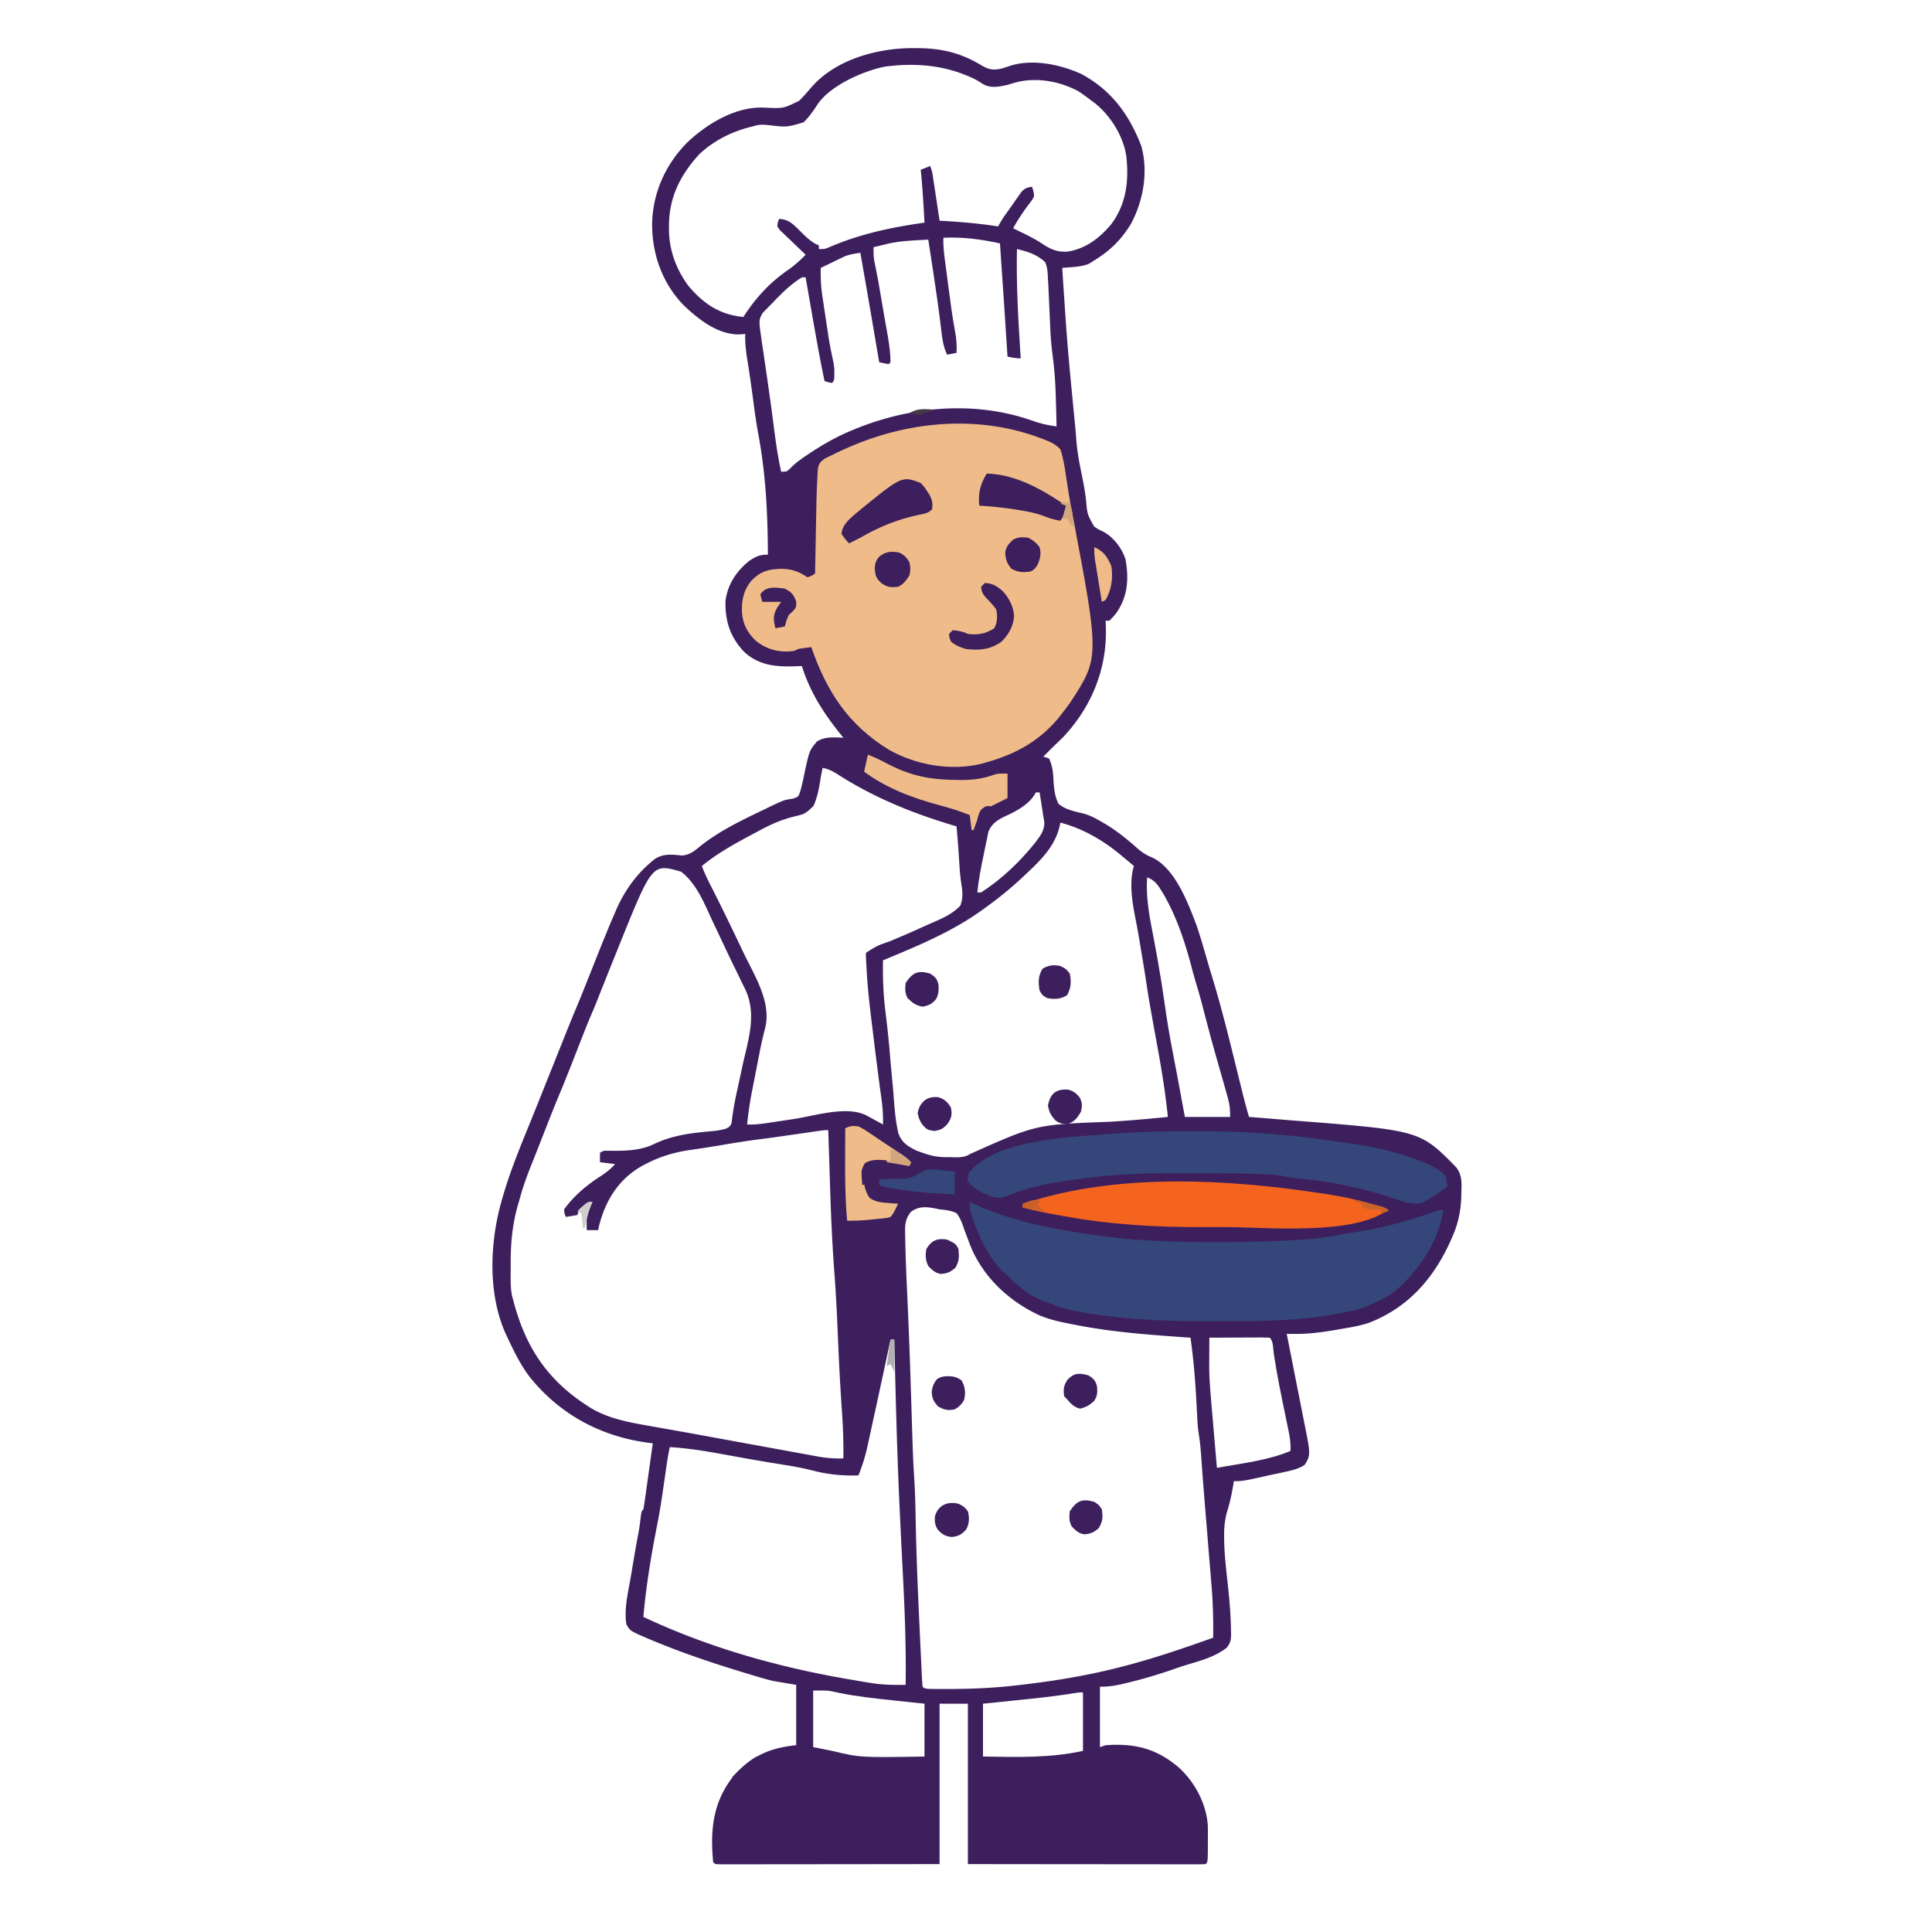 <svg xmlns="http://www.w3.org/2000/svg" width="1024" height="1024"><path fill="#fff" d="M0 0h1024v1024H0z"></path><path fill="#3D1F5E" d="M484.25 25.5h1.78c12.71.08 22.98 2.39 33.84 8.94 3.93 2.32 6.13 2.88 10.63 2 1.51-.44 3.02-.91 4.5-1.44 11.94-3.98 27.12-.88 38.19 4.25 15.95 8.59 25.41 21.62 31.75 38.21 3.74 13.62 1.08 28.84-5.44 41.06-5.12 8.46-11.08 14.35-19.5 19.48-1.45.93-1.45.93-2.94 1.88-3.07 1.12-5.51 1.43-8.75 1.69-.99.08-1.99.17-3.01.25-.76.06-1.52.12-2.3.18 2.71 41.17 2.71 41.17 6.71 82.23.31 2.96.54 5.91.75 8.87.44 5.46 1.31 10.73 2.41 16.09 1.07 5.23 2.13 10.42 2.74 15.73.67 7.7.67 7.7 4.33 14.18 2.28 1.5 2.28 1.5 4.71 2.66 5.58 2.94 10.02 8.78 11.91 14.78 1.83 10.29 1.22 19.61-4.87 28.34-1.32 1.68-1.32 1.68-3.69 4.12h-2c.05 1.05.09 2.11.14 3.19.68 21.93-7.26 41.9-22.25 58.08-1.93 1.95-3.89 3.85-5.89 5.73l-3 3-2 2 3 1c1.6 3.49 2.1 6.49 2.29 10.31.28 4.74.56 9.39 2.71 13.69 3.82 3.32 9.07 4.14 13.86 5.36 3.44 1.03 6.43 2.69 9.51 4.52.58.33 1.15.67 1.74 1.01 5.99 3.62 11.32 7.95 16.55 12.58 2.65 2.32 4.87 3.78 8.15 5.09 12.12 5.84 18.89 24.07 23.38 35.88 1.99 5.86 3.71 11.81 5.42 17.76.92 3.19 1.87 6.37 2.84 9.54 5.11 16.77 9.26 33.78 13.46 50.79.38 1.55.38 1.55.77 3.13.49 1.94.96 3.89 1.44 5.84 1.2 4.87 2.47 9.69 3.88 14.5.53.04 1.05.08 1.6.12 5.61.45 11.23.9 16.84 1.37 2.09.17 4.17.34 6.25.5 65.95 5.17 65.95 5.17 85.02 24.6 3.21 4 3.01 8.02 2.85 12.97-.02.89-.03 1.78-.05 2.7-.27 7.52-1.51 13.79-4.51 20.74-.4.93-.4.93-.81 1.89-8.94 20.28-22.44 35.94-43.45 44.18-4.52 1.53-9.1 2.34-13.8 3.12-.93.16-1.86.33-2.82.5-7.47 1.29-14.81 2.37-22.4 2.33-.89 0-1.77 0-2.69-.01-1 0-1 0-2.03-.01a6835 6835 0 0 1 4.3 21.78c.66 3.37 1.33 6.74 2 10.11.65 3.26 1.29 6.52 1.93 9.79.24 1.23.48 2.47.73 3.71 3.79 18.81 3.79 18.81.48 24.11-3.04 1.87-6.02 2.71-9.47 3.42-.67.15-1.35.3-2.04.46-1.42.31-2.84.61-4.26.91-2.17.46-4.33.94-6.49 1.42-1.39.3-2.77.6-4.15.9-.97.21-.97.21-1.95.43-3.07.64-5.94 1.13-9.08.96-.11.67-.22 1.33-.33 2.02-.84 4.86-1.8 9.52-3.3 14.23-1.19 4.26-1.59 8.25-1.55 12.65 0 .65.01 1.3.01 1.97.09 6.54.73 12.99 1.45 19.49 1.04 9.41 2.03 18.85 2.16 28.33l.06 2.13c-.01 3.26-.29 4.91-2.31 7.51-5.87 4.47-12.45 6.49-19.46 8.54-2.64.78-5.24 1.64-7.83 2.54-8.32 2.9-16.64 5.41-25.21 7.47-.89.21-1.78.43-2.7.65-4.23.98-7.56 1.47-11.99 1.47v32l3-1c15.42-1.09 27 1.67 39 12 8.43 7.78 14.44 19.14 15.17 30.68.06 2.92.05 5.84.02 8.76v3.04c-.05 7.38-.05 7.38-1.19 8.52-1.63.1-3.27.12-4.9.12h-3.22c-1.19 0-2.37 0-3.56-.01h-3.72c-3.38 0-6.76 0-10.14-.01-3.53 0-7.06-.01-10.59-.01-6.69 0-13.37-.01-20.06-.02-9.03-.01-18.07-.02-27.1-.02-14.24-.01-28.47-.03-42.71-.05v-85h-15v85c-29.8.04-29.8.04-42.25.05q-12.915 0-25.83.03c-6.27.01-12.54.01-18.81.01-3.32.01-6.64.01-9.97.02h-9.37c-1.69 0-3.39.01-5.09.01h-5.7C379 988 379 988 378 987c-1.6-16.61-.26-31.23 10.07-44.76 9.6-11.16 19.25-15.77 33.93-17.24v-32l-12-2c-2.07-.49-4.13-1.03-6.16-1.63-1.05-.31-2.1-.61-3.17-.93l-3.3-1c-.86-.26-.86-.26-1.74-.53-17.09-5.15-34.03-10.8-50.5-17.72-.87-.36-1.74-.72-2.64-1.1-8.4-3.64-8.4-3.64-10.49-7.09-1.34-8.28.98-17.26 2.37-25.44.23-1.35.45-2.71.68-4.06 1.11-6.74 2.29-13.47 3.55-20.19.4-2.31.7-4.61.96-6.93C340 801 340 801 341 800c.36-1.98.66-3.98.94-5.98.08-.6.17-1.2.26-1.83.27-1.93.53-3.87.8-5.81l.54-3.86c.33-2.39.67-4.78 1-7.17.47-3.45.97-6.9 1.46-10.35-1.13-.15-2.25-.29-3.41-.45-24.73-3.49-46.23-15.2-61.94-34.87-4.77-6.34-8.29-13.52-11.65-20.68-.28-.58-.55-1.16-.84-1.76-9.77-21.47-8.59-49.05-2.16-71.24.19-.67.38-1.33.57-2.02 4.63-15.98 11.4-31.41 17.57-46.84.85-2.11 1.69-4.22 2.53-6.33 2.75-6.88 5.5-13.76 8.26-20.64 1.19-2.98 2.39-5.96 3.57-8.95 2.28-5.71 4.57-11.41 6.95-17.08 2-4.78 3.94-9.59 5.85-14.41.29-.73.59-1.45.88-2.21 1.2-3 2.39-6.01 3.59-9.02 3.21-8.11 6.47-16.19 9.93-24.2.27-.64.55-1.28.83-1.94 4.27-9.77 10.3-18.43 18.47-25.36.53-.45 1.06-.91 1.6-1.38 4.75-3.37 9.4-2.74 15.02-2.17 4.22-.56 6.1-2.17 9.34-4.8 9.91-8.02 21.79-13.71 33.23-19.21l1.62-.79c9.73-4.68 9.73-4.68 14.23-5.29 3.1-1.04 3.1-1.04 3.99-3.56.88-3 1.55-5.98 2.16-9.05 2.74-12.87 2.74-12.87 6.81-17.75 4.31-2.71 9.08-2.19 14-2-.94-1.16-.94-1.16-1.91-2.35-8.75-10.97-15.91-22.17-20.09-35.65-1.04.05-2.08.09-3.15.14-10.39.33-19.53-.29-27.55-7.74-7.34-7.89-10.06-16.27-9.77-27.05 1.24-8.77 5.74-15.56 12.54-21.05 3.47-2.34 5.73-3.41 9.93-3.3-.09-21.67-1.1-42.54-5.07-63.85-1.04-5.59-1.82-11.2-2.56-16.84-1.04-7.95-2.18-15.88-3.46-23.79-.66-4.24-1.05-8.24-.91-12.52-1.11.08-2.23.16-3.37.25-11.54-.06-21.39-7.99-29.38-15.56-11.36-11.83-16.69-27.13-16.61-43.28.35-16.27 7.12-31.27 18.55-42.84 10.15-9.63 24.63-18.5 38.99-18.58l2.36.06c9.69.46 9.69.46 18.08-3.68 2.21-2.21 4.23-4.56 6.27-6.93 12.96-15.03 35.33-21.05 54.36-20.94"></path><path fill="#fff" d="M361 462c8.43 6.55 12.42 17.19 16.81 26.56l2.37 4.98c1.56 3.29 3.11 6.59 4.66 9.89 1.61 3.43 3.26 6.84 4.94 10.25q1.215 2.46 2.4 4.95c.93 1.92 1.87 3.84 2.82 5.75 6.23 13.22 1.62 26.53-1.38 40.12l-1.86 8.62c-.39 1.84-.79 3.68-1.2 5.51-1.2 5.49-2.2 10.93-2.8 16.52-.76 1.85-.76 1.85-2.99 3.08-2.76.77-5.27 1.15-8.13 1.38-10.99.99-20.45 2.14-30.42 6.97-7.81 3.55-15.97 3.42-24.43 3.33-1.89-.02-1.89-.02-3.79 1.09v5l8 1c-2.44 2.76-5.04 4.72-8.12 6.69-7.14 4.64-13.91 10.35-18.88 17.31.13 2.26.13 2.26 1 4l6-1 1-3c4.46-4 4.46-4 7-4-1.88 4.75-1.88 4.75-3 7-.07 1.37-.08 2.75-.06 4.12.01.73.02 1.45.02 2.2.02.55.03 1.11.04 1.68h6c.16-.69.32-1.38.48-2.09 3.26-13.15 9.92-24.19 21.71-31.31 8.55-4.9 16.98-7.74 26.75-9.1l5.01-.75c1.26-.18 1.26-.18 2.54-.37 3.93-.6 7.84-1.27 11.76-1.94 5.77-.98 11.53-1.85 17.34-2.6a892 892 0 0 0 15.41-2.13l7.74-1.11c1.82-.27 3.64-.53 5.47-.8 1.06-.15 2.13-.31 3.23-.46C437 599 437 599 439 599l.06 2.01c.2 6.41.41 12.82.62 19.23.11 3.29.21 6.58.31 9.87.47 15.03 1.15 30 2.28 44.99.72 9.5 1.22 18.99 1.62 28.51.19 4.55.4 9.1.6 13.66.04.9.08 1.81.13 2.74.46 10.14 1.09 20.26 1.77 30.39.5 7.55.72 15.03.61 22.6-4.74.1-9.14-.21-13.8-1.08-.64-.12-1.29-.23-1.95-.35l-6.35-1.17c-1.5-.27-3-.54-4.5-.82-4-.72-8-1.45-11.99-2.19-4.12-.76-8.24-1.51-12.35-2.26-4.89-.89-9.77-1.78-14.65-2.68-8.73-1.6-17.46-3.18-26.2-4.73-2.56-.46-5.11-.92-7.67-1.37-1.5-.27-3-.54-4.5-.8-11.29-1.97-22.55-4.17-32.16-10.74-.59-.39-1.17-.77-1.77-1.17-20.4-13.89-31.07-31.22-37.11-54.64-.18-.62-.37-1.24-.56-1.87-1.1-5.27-.73-10.88-.75-16.25-.01-.68-.01-1.36-.01-2.05-.01-11.09 1.08-21.19 4.32-31.83l1.02-3.62c1.62-5.64 3.62-11.06 5.82-16.5 1.28-3.18 2.53-6.37 3.78-9.56.47-1.19.93-2.38 1.4-3.57.71-1.81 1.42-3.62 2.12-5.43 2.38-6.08 4.77-12.14 7.29-18.15 3.2-7.61 6.19-15.3 9.19-22.98.87-2.2 1.73-4.41 2.59-6.61.54-1.35 1.07-2.71 1.6-4.06 1.42-3.64 2.92-7.24 4.47-10.82 1.15-2.72 2.24-5.46 3.32-8.21.49-1.23.98-2.47 1.47-3.71l.77-1.93c2.12-5.35 4.27-10.68 6.42-16.02.68-1.68 1.36-3.37 2.03-5.06 17.42-43.16 17.42-43.16 32.71-38.77m137 179c1.09.1 1.09.1 2.21.2 2.52.32 4.49.72 6.79 1.8 2.12 2.74 3.1 5.73 4.19 9 .65 1.74 1.31 3.48 1.98 5.21.31.84.62 1.67.94 2.53 6.64 16.9 20.67 29.99 36.91 37.43 5.8 2.43 11.82 3.68 17.98 4.83.84.16 1.68.33 2.55.5 19.65 3.76 39.52 5.09 59.45 6.5 1.52 11.03 2.48 22 3.06 33.12l.36 6.56c.07 1.34.15 2.68.21 4.02.15 2.72.38 5.36.84 8.04.79 4.85 1.08 9.73 1.43 14.62.17 2.35.35 4.7.52 7.04.05.62.1 1.23.14 1.87.49 6.5 1.03 13 1.56 19.5.34 4.08.67 8.15 1 12.23.28 3.46.57 6.92.85 10.38.29 3.44.57 6.88.85 10.32.1 1.28.21 2.56.32 3.84.77 9.18.98 18.26.86 27.46-15.53 5.52-31.03 10.87-47 15-.98.25-1.96.51-2.96.77-17.22 4.39-34.42 7.2-52.04 9.23-1.52.18-1.52.18-3.07.36-11.77 1.33-23.47 1.82-35.31 1.83h-1.9c-10.53 0-10.53 0-11.72-1.19a93 93 0 0 1-.37-5.26c-.06-1.14-.12-2.27-.18-3.44-.05-1.26-.11-2.51-.17-3.77-.06-1.31-.12-2.61-.19-3.91-.17-3.5-.33-7-.49-10.51l-.3-6.51c-.9-19.02-1.67-38.04-2.01-57.08-.12-6.78-.32-13.54-.75-20.31-.49-7.5-.77-15.01-1-22.53l-.06-1.82-.3-9.47c-.2-6.77-.42-13.53-.64-20.29l-.06-2.06c-.51-15.5-1.16-30.99-1.87-46.49-.39-8.52-.72-17.05-.84-25.59l-.06-2.23c-.03-4.27.38-6.93 3.1-10.42 4.78-3.57 9.68-2.51 15.19-1.31"></path><path fill="#efbc89" d="M550.563 231.875c.9.33 1.8.65 2.73.99 3.44 1.37 6.09 2.49 8.67 5.19 1.64 4.65 2.32 9.39 3.04 14.26.31 2.01.62 4.03.94 6.05.24 1.6.24 1.6.5 3.23.59 3.63 1.26 7.24 1.95 10.85 14.45 76.05 14.45 76.05-1.21 99.99-1.34 1.91-2.74 3.73-4.18 5.56-1 1.29-1 1.29-2.02 2.61-10.27 12.29-22.73 19.09-37.98 23.39-.92.27-1.83.54-2.78.81-16.19 3.93-34.49.76-48.89-7.3-21.59-13.2-33.1-30.74-41.33-54.51-1.67.22-1.67.22-3.38.44-.62.08-1.25.16-1.9.25-1.83.25-1.83.25-3.72 1.31-7.64 1.03-13.78-.42-20-5-4.82-4.48-7.31-9.06-7.78-15.6-.12-6.48.81-11.49 5.03-16.65 4.9-4.89 8.76-6.11 15.75-6.25 5.78.03 9.21 1.38 14 4.5 2.17-.81 2.17-.81 4-2l.03-1.71c.11-5.92.22-11.84.34-17.76l.12-6.61c.06-3.19.13-6.37.19-9.56.02-.97.03-1.94.05-2.94.1-4.82.29-9.64.6-14.45.06-.89.12-1.77.17-2.68.58-2.66 1.28-3.48 3.43-5.08 1.29-.7 2.61-1.35 3.94-1.95.71-.36 1.42-.72 2.16-1.09 2.3-1.12 4.62-2.16 6.97-3.17.77-.33 1.53-.66 2.33-1 30.93-12.91 66.48-15.82 98.23-4.12"></path><path fill="#fff" d="M510.688 39.375c.55.21 1.11.43 1.68.65 3 1.19 5.66 2.54 8.32 4.35 4.23 2.6 8.66 1.61 13.31.62 1.13-.33 2.25-.68 3.37-1.03 11.27-3.29 23.98-1.07 34.16 4.39 2.26 1.44 4.36 2.99 6.47 4.64 1.02.74 1.02.74 2.05 1.49 8.5 6.66 15.44 17.77 16.95 28.51 1.38 13.1-.04 25.21-8.12 35.98-6.17 7.25-13.32 12.81-22.9 14.35-5.93.47-9.4-1.37-14.27-4.59-3.02-1.94-6.12-3.54-9.33-5.11-1.03-.5-2.05-1.01-3.1-1.52-.75-.37-1.5-.73-2.28-1.11 2.84-5.22 6.07-9.86 9.71-14.57 1.56-2.38 1.56-2.38.99-5.23-.34-1.09-.34-1.09-.7-2.2-2.63.37-3.78.77-5.63 2.74-.52.74-1.03 1.47-1.57 2.23-.85 1.2-.85 1.2-1.72 2.42q-.87 1.26-1.77 2.55c-.59.84-1.18 1.68-1.79 2.54-2.98 4.13-2.98 4.13-5.52 8.52-.89-.13-1.79-.26-2.72-.4-9.41-1.35-18.78-2.12-28.28-2.6-.11-.77-.23-1.54-.35-2.33-.43-2.87-.87-5.74-1.3-8.61-.19-1.24-.38-2.48-.56-3.72l-.81-5.35c-.17-1.08-.33-2.15-.5-3.26-.42-2.81-.42-2.81-1.48-5.73l-5 2c.06.6.12 1.2.19 1.81.84 8.72 1.33 17.45 1.81 26.19-.94.14-.94.14-1.9.28-17.12 2.5-33.4 6.08-49.29 13.06-1.81.66-1.81.66-4.81.66v-2l-1.63-.65c-3.82-2.17-6.74-5.36-9.86-8.44-3.05-2.92-5.11-4.57-9.51-4.91-.79 1.81-.79 1.81-1 4 1.25 1.94 1.25 1.94 3.19 3.68.68.66 1.36 1.32 2.06 2.01l2.19 2.07c.72.69 1.44 1.39 2.18 2.11 1.78 1.72 3.58 3.43 5.38 5.13-3.2 3.35-6.34 6.07-10.19 8.69-9.39 6.65-16.58 14.63-22.81 24.31-12.49-1.18-21.02-6.91-29.06-16.39-6.72-9.05-10.52-19.59-10.37-30.85 0-.83.01-1.66.02-2.51.41-14.58 6.36-25.85 16.04-36.49 7.81-7.38 17.95-12.39 28.37-14.76l1.85-.55c2.42-.5 4.3-.36 6.75-.09 9.45 1.09 9.45 1.09 18.28-1.5 3.19-2.99 5.5-6.61 7.92-10.23 7.07-9.56 23.18-16.7 34.6-19.2 14.06-2.03 29.03-1.27 42.29 3.95M562 436c12.17 3.16 23.52 9.86 33 18 1.19.98 2.37 1.96 3.56 2.94 1.21 1.02 1.21 1.02 2.44 2.06-.16.54-.32 1.09-.48 1.64-2.17 9.89.12 20.09 2 29.82.93 4.92 1.73 9.86 2.54 14.79.16.97.33 1.94.49 2.94.82 4.88 1.59 9.76 2.32 14.65.9 5.91 1.94 11.79 3.01 17.68.17.94.34 1.89.51 2.87.72 3.94 1.43 7.88 2.15 11.82 2.24 12.23 4.2 24.41 5.46 36.79-3.08.3-6.17.59-9.25.88-.98.09-1.96.18-2.97.27-6.12.56-12.24 1.02-18.37 1.39-39.34 1.46-39.34 1.46-74.21 17.09-3.4 2.12-6.66 1.77-10.58 1.68-1.11.01-1.11.01-2.24.01-4.56-.04-8.06-.74-12.38-2.32-1.02-.35-2.04-.71-3.09-1.08-4.6-2.25-7.96-4.28-9.76-9.28-1.57-6.78-2.07-13.7-2.58-20.62-.22-2.96-.51-5.92-.8-8.87-.44-4.64-.85-9.27-1.23-13.91-.43-5.15-.95-10.28-1.56-15.4-.11-.97-.11-.97-.23-1.96l-.63-5.26c-1.01-8.58-1.25-16.99-1.12-25.62.53-.22 1.06-.44 1.61-.67 17.8-7.41 35.74-14.9 51.39-26.33.74-.53.74-.53 1.5-1.07 7.25-5.21 14.01-10.78 20.5-16.93.43-.4.85-.8 1.29-1.21 8.14-7.65 15.81-15.4 17.71-26.79m-90 274h2c.02.7.03 1.4.05 2.12a8763 8763 0 0 0 .76 30.41c.54 20.4 1.24 40.78 2.21 61.16l.14 2.86c.44 9.27.9 18.54 1.38 27.8 1.01 19.57 1.78 39.05 1.46 58.65-6.41.11-12.57.02-18.89-1.07-.71-.11-1.41-.22-2.13-.34-2.27-.37-4.53-.76-6.79-1.15-.79-.14-1.58-.27-2.39-.41-37.59-6.46-74.2-16.77-108.8-33.03 1.38-15.53 3.81-30.77 6.79-46.07.23-1.22.47-2.45.71-3.68.12-.6.23-1.19.35-1.81 1.51-8.03 2.63-16.13 3.79-24.21.16-1.12.33-2.24.49-3.4.15-1 .29-2 .44-3.04.4-2.61.89-5.2 1.43-7.79 9.58.56 18.83 2.08 28.25 3.81 3.01.55 6.03 1.09 9.04 1.63 1.11.2 1.11.2 2.25.41 7.64 1.37 15.29 2.64 22.95 3.86 4.64.75 9.18 1.65 13.73 2.83 7.89 2.02 15.66 2.72 23.78 2.46 2.06-5.16 3.67-10.24 4.83-15.67.24-1.07.24-1.07.48-2.16.51-2.31 1-4.61 1.5-6.92l1.05-4.8c1.06-4.81 2.1-9.63 3.14-14.45.16-.74.32-1.48.48-2.24 1.86-8.59 3.7-17.17 5.52-25.76"></path><path fill="#fff" d="M436 407c3.76.64 6.55 2.46 9.69 4.5 19.23 12.07 39.57 20.1 61.31 26.5.92 11.18.92 11.18 1.25 16.31l.12 1.87.24 3.7c.22 3.34.58 6.6 1.12 9.9.53 3.73.6 6.61-.73 10.22-4.52 4.89-11.02 7.37-17 10-.96.44-1.93.87-2.92 1.32a643 643 0 0 1-17.46 7.58c-6.75 2.34-6.75 2.34-12.62 6.1-.08 1.61-.08 1.61.04 3.52.03.75.07 1.5.11 2.27.07 1.22.07 1.22.14 2.48l.14 2.57c.59 9.68 1.75 19.29 2.95 28.91.22 1.85.45 3.7.67 5.55.95 7.77 1.91 15.53 2.95 23.29.14 1.06.28 2.12.42 3.21.25 1.84.51 3.69.77 5.54.63 4.61.93 9.01.81 13.66-.77-.42-1.54-.84-2.34-1.28-1-.55-2-1.09-3.04-1.66-.99-.54-1.99-1.09-3.02-1.65-10.39-5.63-27.35-.06-38.6 1.65-2.79.43-5.57.85-8.36 1.27-1.72.25-3.44.52-5.16.78-3.86.58-7.56 1.05-11.48.89.58-5.89 1.41-11.67 2.56-17.47.15-.77.3-1.54.45-2.33.31-1.61.63-3.21.95-4.82.48-2.44.95-4.88 1.42-7.32l.93-4.72c.21-1.08.21-1.08.42-2.18.83-4.18 1.78-8.32 2.86-12.45 3.33-13.87-5.89-27.95-11.65-40.02-.76-1.61-1.52-3.21-2.29-4.82-4.69-9.87-9.47-19.69-14.43-29.44-1.91-3.76-3.75-7.47-5.22-11.43 8.91-7.33 19.1-12.72 29.25-18.12.99-.53 1.98-1.06 3-1.61 5.32-2.77 10.36-4.87 16.17-6.38 6.25-1.47 6.25-1.47 10.76-5.71 2.14-4.88 3.06-9.94 3.82-15.18.33-1.67.66-3.34 1-5"></path><path fill="#fff" d="M500 126c10.38-.44 19.86.79 30 3 1.4 20 2.73 40 4 60 3.47.75 3.47.75 7 1-.06-.94-.12-1.88-.18-2.85-1.18-18.4-2.2-36.7-1.82-55.15 5.54 1.27 10.85 2.94 15 7 1.23 2.95 1.34 5.76 1.44 8.94.05.87.11 1.74.17 2.64.17 2.81.29 5.61.39 8.42.08 1.87.17 3.74.25 5.61q.195 4.2.36 8.4c.22 5.42.65 10.74 1.39 16.11 1.66 12.2 1.68 24.59 2 36.88-4.96-.57-9.21-1.66-13.88-3.38-32.89-11.28-70.05-6.47-101.12 8.38-6.29 3.08-12.16 6.67-17.94 10.62-.54.38-1.09.75-1.65 1.13-2.45 1.72-4.51 3.35-6.6 5.52C417 250 417 250 414 250c-1.56-7.15-2.65-14.32-3.58-21.58-.41-3.27-.84-6.53-1.27-9.8-.09-.68-.18-1.37-.27-2.08-.71-5.35-1.47-10.7-2.25-16.04-.12-.79-.23-1.58-.35-2.39-.45-3.11-.91-6.22-1.37-9.34l-.96-6.48c-.09-.64-.19-1.27-.29-1.93-1.56-10.82-1.56-10.82.63-14.55.58-.6 1.17-1.19 1.77-1.81.64-.67 1.29-1.34 1.95-2.02.98-.98.98-.98 1.99-1.98.57-.61 1.15-1.22 1.74-1.85 4.01-4.19 8.34-8.06 13.26-11.15h2c.2 1.13.39 2.27.59 3.43.75 4.28 1.49 8.56 2.24 12.84.32 1.83.63 3.67.95 5.51 1.93 11.1 3.94 22.18 6.22 33.22 1.95.59 1.95.59 4 1 1.52-1.52 1.17-2.88 1.19-5 .01-.72.03-1.44.04-2.19-.19-2.33-.54-4.3-1.08-6.56-1.53-6.6-2.45-13.31-3.44-20.02-.33-2.29-.68-4.59-1.03-6.88l-.66-4.45c-.1-.67-.2-1.35-.31-2.04-.67-4.65-.82-9.17-.71-13.86 2.37-1.16 4.75-2.3 7.12-3.44.67-.32 1.34-.65 2.02-.98.66-.32 1.32-.63 1.99-.95.6-.29 1.2-.58 1.81-.87 2.65-.98 5.28-1.36 8.06-1.76 2.28 12.84 4.5 25.7 6.69 38.56.32 1.9.64 3.8.97 5.7L466 192c1.66.38 3.32.71 5 1l1-1c-.09-8.52-2.11-17.2-3.53-25.59-.41-2.4-.81-4.81-1.21-7.22-1.78-10.61-1.78-10.61-3.93-21.15-.38-2.37-.38-4.64-.33-7.04q3.03-.735 6.06-1.44c.54-.13 1.09-.27 1.65-.41 6.98-1.58 14.16-1.76 21.29-2.15q1.17 7.53 2.31 15.06c.12.75.23 1.49.35 2.26 1.61 10.56 3.13 21.12 4.35 31.73.52 4.29 1.08 8.02 2.99 11.95l5-1c.18-4.02-.05-7.61-.84-11.55-1.45-7.71-2.43-15.47-3.45-23.24-.34-2.6-.68-5.2-1.03-7.8l-.66-5c-.15-1.15-.15-1.15-.31-2.33-.48-3.72-.83-7.32-.71-11.08"></path><path fill="#35477a" d="m514 637 2.02.97c18.26 8.57 38.24 12.74 58.09 15.74 1.27.2 2.53.39 3.79.59 21.83 3.4 43.56 4.07 65.6 4.08h1.9c14.47.02 28.88-.32 43.32-1.28l1.82-.12c6.59-.43 12.98-1.11 19.43-2.53 2.66-.59 5.33-.96 8.03-1.33 14.17-2.15 27.68-5.7 41.18-10.52 1.92-.63 3.85-1.13 5.82-1.6-2.05 14.9-10.55 28.53-21 39l-1.97 2c-5.05 4.8-10.6 7.43-17.03 10-.73.33-1.46.67-2.22 1.01-4.11 1.46-8.3 2.2-12.59 2.99-.83.16-1.65.33-2.5.5-19.09 3.53-38.6 3.84-57.94 3.76-2.96-.01-5.92 0-8.87.01-21.42.07-42.9-.73-64.07-4.21-1.05-.15-2.1-.31-3.18-.47-5.89-.93-11.14-2.29-16.63-4.59-1.01-.35-2.02-.71-3.05-1.07-7.86-2.94-13.05-7.04-18.95-12.93-.61-.52-1.23-1.04-1.86-1.57-9.45-8.26-15.68-22.55-19.14-34.43-.03-1.33-.04-2.67 0-4"></path><path fill="#35477a" d="M634.563 599.625h1.82c21.39-.04 42.5 1.31 63.68 4.25.62.09 1.25.17 1.89.26 3.78.52 7.55 1.06 11.33 1.61 1.61.24 3.23.47 4.84.7 10.65 1.55 20.67 3.87 30.82 7.49.9.33 1.81.65 2.74.98 5.16 1.96 10.36 4.11 14.32 8.09.94 3.31.94 3.31 1 6-13.75 9.62-13.75 9.62-21.15 8.39-2.93-.63-5.73-1.62-8.54-2.65-17.03-5.84-33.92-8.75-51.79-10.44-2.52-.3-2.52-.3-4.37-.81-3.31-.76-6.64-.87-10.04-1.05l-2.48-.12c-11.51-.53-23.03-.51-34.55-.51-2.63 0-5.27-.01-7.91-.02-15.84-.08-31.43.27-47.17 2.21-1.09.12-2.19.25-3.31.38-2.49.3-4.96.63-7.44.99-.86.12-1.71.25-2.59.38-10.32 1.57-20.73 3.4-30.35 7.56-3.9 1.66-6.17 2.13-10.31.69-4.55-1.9-9.12-3.87-12-8-.25-2.38-.25-2.38 1-5 15.46-18.11 57.13-18.44 79.27-20.28 13.75-1.05 27.51-1.1 41.29-1.1"></path><path fill="#f4641f" d="M697 632c1.17.17 2.34.33 3.51.5 12.22 1.78 23.85 4.38 35.49 8.5-18.24 13.95-63.5 9.49-85.65 9.39-3.93-.02-7.86-.01-11.79.01-25.38.1-50.43-1.3-75.44-5.96l-3.57-.63c-5.92-1.05-11.75-2.26-17.55-3.81v-2c2.12-.63 4.25-1.25 6.38-1.88.58-.17 1.16-.34 1.76-.52 45.92-13.33 100.13-10.52 146.86-3.6"></path><path fill="#fff" d="M641 709c4.54-.02 9.08-.04 13.62-.05l4.63-.03c2.22-.01 4.44-.01 6.65-.02.7 0 1.39-.01 2.11-.01 1.66 0 3.33.05 4.99.11 1.97 1.97 1.74 5.67 2.12 8.38 1.73 11.65 4.15 23.16 6.54 34.7.31 1.48.61 2.96.91 4.44.15.68.29 1.36.44 2.06.72 3.54 1.15 6.79.99 10.42-12.14 5.15-26.1 6.6-39 9l-1.23-14.13c-.13-1.59-.27-3.19-.41-4.78-2.55-29.25-2.55-29.25-2.42-41.53 0-.84.01-1.67.01-2.54.01-2.01.03-4.01.05-6.02"></path><path fill="#fff" d="M608 465c3.92 1.47 5.66 3.91 7.75 7.38.34.56.68 1.12 1.03 1.7 7.51 12.95 11.95 27.36 15.64 41.77.63 2.35 1.33 4.67 2.04 7 1.6 5.28 2.99 10.61 4.35 15.96 2 7.76 4.09 15.49 6.31 23.19 3.71 12.88 3.71 12.88 5.26 18.5.16.59.33 1.19.5 1.8.94 3.47 1.12 5.98 1.12 9.7h-24c-.31-1.71-.63-3.41-.95-5.17-.32-1.72-.64-3.44-.96-5.17-.23-1.23-.45-2.47-.68-3.7-1.15-6.24-2.31-12.47-3.53-18.69-1.84-9.39-3.44-18.77-4.74-28.26-.9-6.51-1.94-12.98-3.08-19.45-.16-.95-.33-1.9-.5-2.88-.86-4.87-1.76-9.72-2.7-14.57-1.91-9.82-3.54-19.08-2.86-29.11M431 896c7.86 0 7.86 0 10.52.58.9.19.9.19 1.82.38.63.13 1.26.26 1.91.4 9.19 1.84 18.43 2.85 27.75 3.83 1.66.18 3.32.35 4.98.53 4.01.44 8.01.86 12.02 1.28v28c-34.07.56-34.07.56-49-3l-10-2z"></path><path fill="#fff" d="M574 897v31c-17.61 3.88-35.06 3.27-53 3v-28c3.89-.4 3.89-.4 7.86-.8 2.55-.27 5.11-.53 7.66-.8l5.26-.54c9.33-.95 18.62-1.96 27.88-3.5C572 897 572 897 574 897"></path><path fill="#efbc89" d="M460 400c3.66 1.36 7.03 3.04 10.46 4.87 12.19 6.39 22.53 8.36 36.23 8.51 1.06.01 2.11.02 3.2.04 6.05-.04 11.16-.71 16.87-2.78C529 410 529 410 534 410v13c-10 5-10 5-12.19 5.84-2.57 1.65-3.04 3.45-4.06 6.28-.34.92-.67 1.83-1.02 2.76-.24.7-.48 1.4-.73 2.12h-1c-.5-3.96-.5-3.96-1-8-5.04-1.98-10.03-3.61-15.26-4.99-14.55-3.88-28.56-8.98-40.74-18.01z"></path><path fill="#fff" d="M549 420h2c.54 3.22 1.06 6.45 1.52 9.68.26 1.79.53 3.58.89 5.36.62 4.66-1.99 7.95-4.66 11.49-8.12 10.15-17.78 19.45-28.75 26.47h-2c.7-6.73 1.95-13.31 3.36-19.92.26-1.23.51-2.45.75-3.68.36-1.8.74-3.59 1.12-5.38.22-1.06.44-2.12.67-3.21 1.98-5.04 6.18-7.02 10.91-9.12 5.37-2.59 11.44-6.19 14.19-11.69"></path><path fill="#efbc89" d="M455 597c2.32 1.08 4.39 2.49 6.5 3.94.9.6.9.6 1.82 1.21 1.26.85 2.52 1.7 3.77 2.55 1.89 1.29 3.8 2.54 5.71 3.8 1.2.79 2.39 1.58 3.58 2.38q.84.54 1.71 1.11c1.56 1.06 1.56 1.06 3.91 3.01v3c-.76-.14-1.52-.29-2.31-.44-9.3-1.91-9.3-1.91-18.69-1.56-2.12 1.54-2.89 2.43-3.4 5.02.05 4.98.33 9.85 3.4 13.98 3.14 2.07 6.04 2.36 9.75 2.62.98.08 1.97.15 2.98.23l2.27.15c-2.5 5.18-2.5 5.18-4 7-1.69.52-1.69.52-3.7.73-1.1.12-1.1.12-2.23.24-.76.07-1.53.15-2.32.22-1.13.12-1.13.12-2.28.25-4.18.43-8.26.59-12.47.56-.97-10.81-1.12-21.53-1.06-32.38 0-1.62.01-3.24.01-4.86.01-3.92.03-7.84.05-11.76 2.63-1.32 4.06-1.33 7-1"></path><path fill="#3D1F5E" d="M488 256c1.8 1.89 1.8 1.89 3.31 4.25.51.77 1.03 1.54 1.55 2.33 1.29 2.75 1.6 4.42 1.14 7.42-1.97 1.97-4.06 2.34-6.75 2.81-11.27 2.37-21.34 6.38-31.25 12.19-1.99 1.04-3.99 2.02-6 3-2.06-2.25-2.06-2.25-4-5 .46-4.91 4.05-7.74 7.58-10.83C478 252.11 478 252.11 488 256m35-5c15.39.38 29.55 8.52 42 17-.51 3.14-1.01 5.48-3 8-3.07-.48-5.78-1.28-8.64-2.44-4.31-1.64-8.56-2.49-13.11-3.18-.78-.13-1.56-.25-2.36-.38-6.28-.98-12.54-1.64-18.89-2-.56-6.75.47-11.22 4-17"></path><path fill="#3D1F5E" d="M522 309c4.07.11 6.64 1.78 9.57 4.42 3.32 3.68 5.59 8.1 5.93 13.08-.37 5.53-3.06 10.13-7 13.88-6.17 4.01-11.17 4.39-18.5 3.62-2.99-.9-5.65-1.91-8-4-.83-2.02-.83-2.02-1-4l2-2c2.94.31 5.35.67 8 2 5.48.64 9.35-.05 14-3 1.65-3.31 1.8-6.4 1-10-1.62-2.29-3.37-4.18-5.37-6.14-1.76-2.01-2.42-3.2-2.63-5.86z"></path><path fill="#35477a" d="M492.694 619.767c2.04.06 4.03.24 6.06.48.69.07 1.39.13 2.11.2 1.71.17 3.42.36 5.14.55v12c-9.76-.34-19.35-1.04-29-2.5-1.3-.19-1.3-.19-2.63-.39-6.09-.97-6.09-.97-8.37-2.11v-3c.61-.01 1.23-.02 1.86-.02 2.8-.06 5.59-.14 8.39-.23.96-.01 1.93-.02 2.93-.04 6.26-.22 8.57-4.26 13.51-4.94"></path><path fill="#3D1F5E" d="M477 293c2.34 1.28 3.73 2.66 5 5 .64 2.49.63 4.51 0 7-1.8 2.75-3.05 4.53-6 6-3.87.43-5.52.32-8.81-1.88-2.79-2.7-3.12-3.54-3.57-7.43.06-2.84.53-4.45 2.38-6.63 3.32-2.84 6.84-3.09 11-2.06"></path><path fill="#3D1F5E" d="M545 285c2.52 1.27 4.33 2.72 6 5 1.05 3.75.28 6.42-1.38 9.88C548 302 548 302 546 303c-4.15.39-6.16.44-9.88-1.5-2.47-2.92-3.06-4.77-3.33-8.53.34-3.2 1.94-4.83 4.21-6.97 2.9-1.45 4.77-1.37 8-1"></path><path fill="#3D1F5E" d="M502 657c4.63 2.26 4.63 2.26 6 5 .4 4.19.46 6.15-1.56 9.88-2.68 2.33-4.22 3.05-7.69 3.33-3.05-.37-4.68-2.08-6.75-4.21-1.48-2.96-1.61-5.79-1-9 2.62-4.54 5.81-5.86 11-5"></path><path fill="#3D1F5E" d="M493 516c2.61 1.67 3.74 2.81 4.41 5.87.21 2.92.13 5.17-1.33 7.76-2.23 2.54-3.71 3.3-7.08 3.93-3.66-.68-5.35-1.99-8-4.56-1.43-2.85-1.31-4.83-1-8 3.73-5.6 6.5-6.82 13-5"></path><path fill="#3D1F5E" d="M508 797c2.94 1.5 2.94 1.5 5 4 .88 3.44.83 6.47-.89 9.63-2.2 2.57-4.23 3.71-7.61 3.99-3.41-.27-5.41-1.47-7.61-4.06-1.33-2.33-1.59-4.19-1.37-6.85 1.68-6 6.7-8.09 12.48-6.71"></path><path fill="#3D1F5E" d="M580 796c2.44 1.62 2.44 1.62 4 4 .63 4.31.52 6.05-1.56 9.88-2.68 2.33-4.22 3.05-7.69 3.33-3.05-.37-4.68-2.08-6.75-4.21-1.43-2.85-1.31-4.83-1-8 3.73-5.59 6.5-6.84 13-5"></path><path fill="#3D1F5E" d="M504.871 729.555c2.13.45 2.13.45 4.69 1.95 2.04 3.55 2.35 6.5 1.44 10.5-1.29 2.29-2.71 3.7-5 5-3.8.71-5.44.31-8.81-1.57-2.39-2.65-3.14-4.12-3.37-7.62.27-2.71 1.01-4.55 2.67-6.71 2.64-1.93 5.21-1.79 8.38-1.55"></path><path fill="#3D1F5E" d="M577 729c2.61 1.68 3.72 2.83 4.45 5.87.26 3.06.21 5.21-1.63 7.76-2.36 2.14-4.27 3.24-7.38 3.99-3.6-.92-5-2.84-7.44-5.62l-1-1c-.44-3.85-.31-5.54 1.88-8.81 3.56-3.67 6.36-3.53 11.12-2.19"></path><path fill="#3D1F5E" d="M566.027 577.516c2.78.68 4.31 1.8 6.12 4 1.56 2.72 1.47 4.44.85 7.48-1.59 3.08-3.36 5.45-6.71 6.59-2.81.26-4.55-.05-6.85-1.73-2.4-2.58-3.36-4.42-4-7.92 1.22-6.36 4.29-8.84 10.59-8.42"></path><path fill="#3D1F5E" d="M497.285 581.516c3.16.89 5.06 2.69 6.71 5.48.75 3.98.38 5.45-1.87 8.82-2.48 2.55-3.44 3.08-6.94 3.62-3.37-.46-3.89-.69-6.06-3.06-1.67-2.31-2.16-3.56-2.75-6.44.71-3.31 1.54-4.81 4.07-7.01 2.32-1.38 4.17-1.62 6.84-1.41"></path><path fill="#3D1F5E" d="M562 512c2.94 1.44 2.94 1.44 5 4 .9 4.3.73 7.75-1.5 11.56-3.55 2.04-6.5 2.22-10.5 1.44-2.5-1.44-2.5-1.44-4-4-.76-4.34-.76-7.76 1.56-11.56 3.21-1.89 5.86-2.2 9.44-1.44"></path><path fill="#3D1F5E" d="M416 312c3.67 1.95 4.68 3.1 6.06 7-.06 3-.06 3-1.87 5-.72.66-1.45 1.32-2.19 2-1.27 3.13-1.27 3.13-2 6l-5 1c-1.1-4.48-1.42-6.88.94-10.94L414 319h-10l-1-4c2.99-4.55 8.16-3.69 13-3"></path><path fill="#efbc89" d="M580 290c4.84 2.07 6.99 5.21 9 10 1.06 6.23.14 12.48-3 18l-2 1-1.71-10.46c-.19-1.19-.39-2.37-.58-3.56-.28-1.7-.56-3.41-.83-5.12-.17-1.03-.34-2.05-.51-3.11-.31-2.3-.45-4.44-.37-6.75"></path><path fill="#d3a77e" d="M472 609c4.52 1.46 7.53 3.88 11 7l-1 2-12-2 2-1z"></path><path fill="#b2afb1" d="M472 710h2v17l-2-4c-.99.5-.99.5-2 1 .56-4.69 1.19-9.35 2-14"></path><path fill="#d3a77e" d="M566 265c1.79 3.12 2.34 5.68 2.62 9.25.08.89.15 1.78.23 2.7.05.68.1 1.35.15 2.05-2-1-2-1-3-4h-3l2-7-3-1 2-1 2 1z"></path><path fill="#3D1F5E" d="m401 931 2 1c-7.48 7.86-7.48 7.86-12 10h-3c4.05-4.27 7.96-7.93 13-11"></path><path fill="#ca6129" d="M718 636c2.63.61 5.25 1.24 7.88 1.88.74.17 1.49.34 2.26.52.71.18 1.43.35 2.16.53.66.16 1.32.31 2 .48 1.7.59 1.7.59 3.7 2.59l-4 1v-2l-3.31.06c-2.66.05-4.07-.19-6.69-1.06v-2l-4-1z"></path><path fill="#cfcdce" d="m314 637-.88 1.94c-1.44 3.94-2.28 7.95-3.12 12.06h-1c-.07-.85-.07-.85-.15-1.71-.07-.74-.15-1.47-.23-2.23-.06-.73-.13-1.46-.21-2.21-.13-.61-.27-1.22-.41-1.85l-2-1c.95-.84 1.91-1.67 2.88-2.5.53-.46 1.06-.93 1.61-1.41C312 637 312 637 314 637"></path><path fill="#ca6129" d="M552 637c-.99.5-.99.5-2 1 1.1 2.19 1.96 2.76 4 4-4.03-.55-8.02-1.15-12-2v-2c6.29-2.43 6.29-2.43 10-1"></path><path fill="#3D1F5E" d="M470 615v1c-1.61.12-1.61.12-3.25.25-2.7.4-3.8.78-6.13 2.37-2.18 3.2-2.33 5.55-2.62 9.38h-1c-.61-7.91-.61-7.91 1.44-11.56 3.79-2.13 7.31-1.77 11.56-1.44"></path><path fill="#35477a" d="M717 628c1.44-.08 2.87-.14 4.31-.19l2.43-.1c2.74.35 3.55 1.18 5.26 3.29-1.25-.12-2.5-.24-3.75-.38-.7-.06-1.39-.13-2.11-.21-2.32-.45-4.08-1.27-6.14-2.41"></path><path fill="#463944" d="M494 217v1l-5 1v1l-7-1c3.84-2.56 7.58-2.19 12-2"></path><path fill="#fff" d="M675 984h3v5l-4-1z"></path><path fill="#3D1F5E" d="m526 428-8 6c1.46-4.63 1.46-4.63 4-6.38 2-.62 2-.62 4 .38"></path></svg>